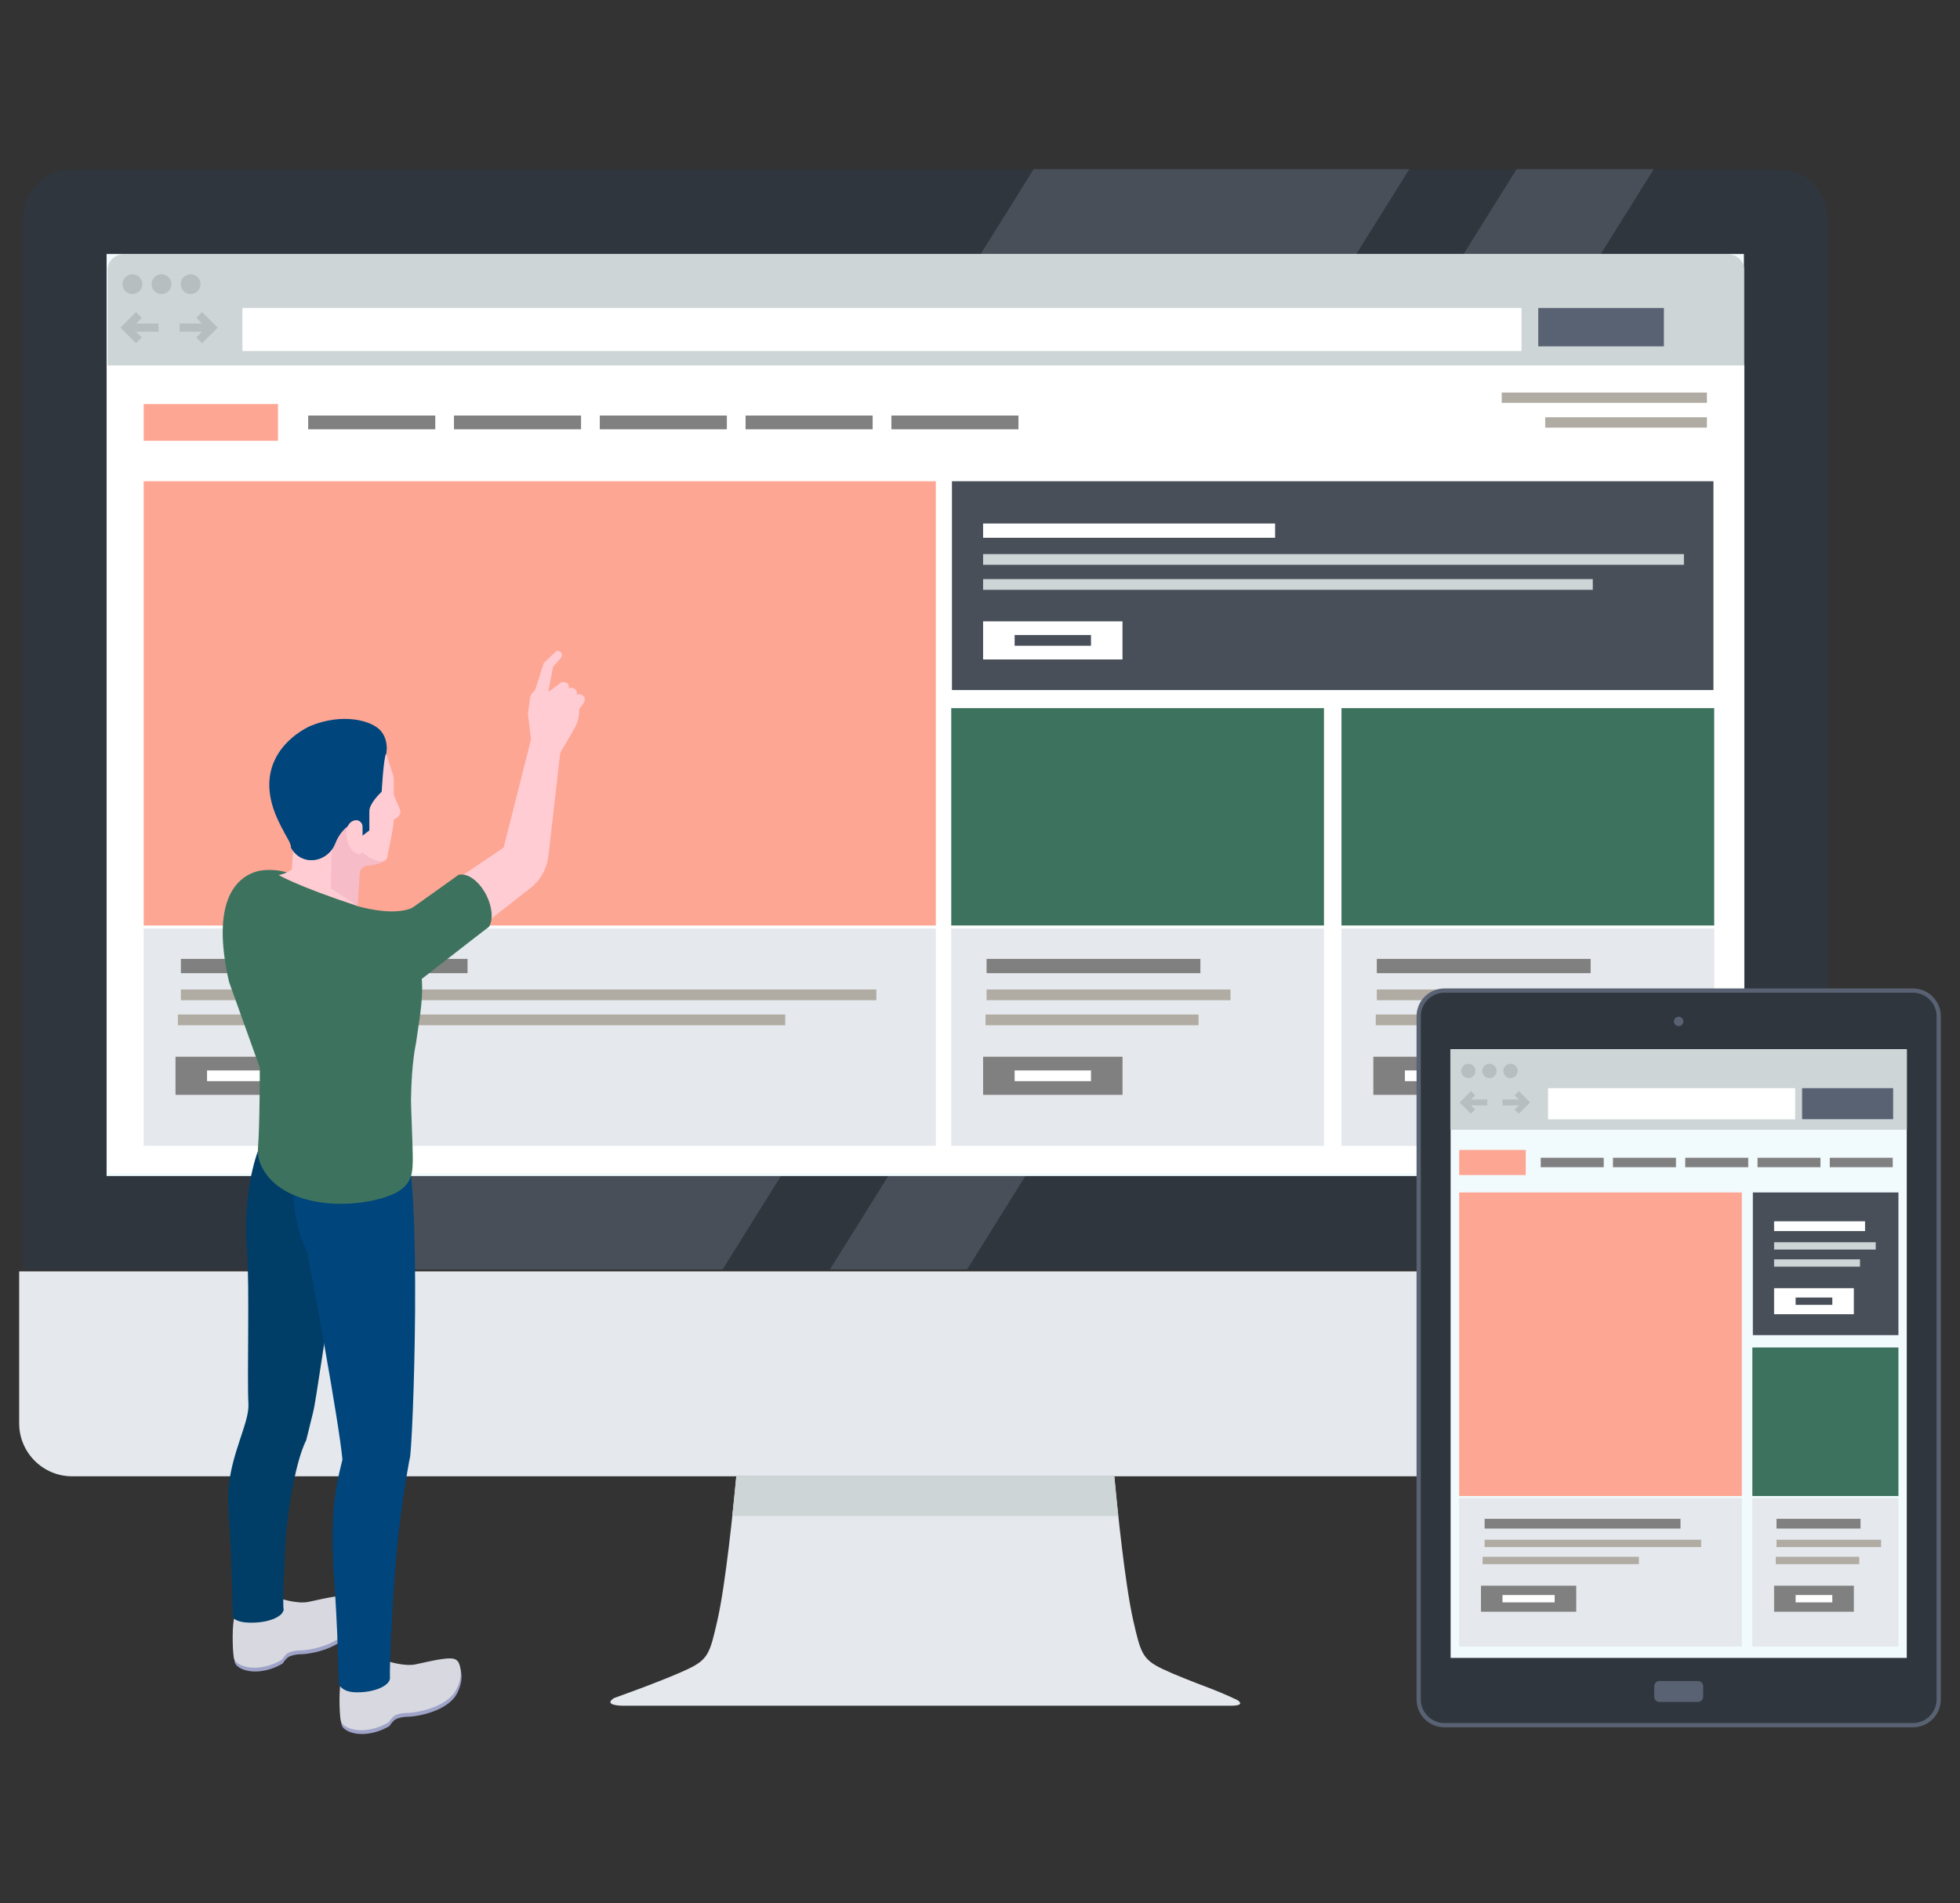 <?xml version="1.0" encoding="utf-8"?>
<!-- Generator: Adobe Illustrator 16.0.0, SVG Export Plug-In . SVG Version: 6.00 Build 0)  -->
<!DOCTYPE svg PUBLIC "-//W3C//DTD SVG 1.1//EN" "http://www.w3.org/Graphics/SVG/1.1/DTD/svg11.dtd">
<svg version="1.1" id="Calque_1" xmlns="http://www.w3.org/2000/svg" xmlns:xlink="http://www.w3.org/1999/xlink" x="0px" y="0px"
	 width="618px" height="600px" viewBox="0 0 618 600" enable-background="new 0 0 618 600" xml:space="preserve">
<rect x="0" y="0" width="618" height="600" fill="#333333" stroke="none"/>
<g>
	<g>
		<g>
			<g>
				<path fill="#30363D" d="M576.337,400.205V68.908c0-8.59-7.004-15.586-15.59-15.586H22.755c-8.596,0-15.593,6.996-15.593,15.586
					v331.297H576.337z"/>
				<path fill="#E5E8EC" d="M6.043,400.831v47.902c0,9.217,7.482,16.699,16.712,16.699h537.992c9.22,0,16.704-7.482,16.704-16.699
					v-47.902H6.043z"/>
				<path fill="#E5E8EC" d="M390.176,535.988c0,0-4.144-2.025-8.914-3.823c-5.073-1.908-11.178-4.297-14.774-6.021
					c-6.281-3.03-6.832-5.012-9.179-15.31c-2.563-11.269-4.984-35.039-5.957-45.401H232.169
					c-0.979,10.362-3.397,34.133-5.964,45.401c-2.344,10.298-2.881,12.279-9.177,15.31c-3.571,1.709-9.566,4.063-14.612,5.974l0,0
					c-4.826,1.808-8.771,3.211-8.771,3.211s-3.841,2.129,2.311,2.429h191.607C393.336,537.876,390.176,535.988,390.176,535.988z"/>
				<path fill="#CDD5D7" d="M352.595,477.958c-0.522-4.934-0.965-9.362-1.257-12.525H232.149c-0.293,3.163-0.729,7.592-1.258,12.525
					H352.595z"/>
				<polygon fill="#484F59" points="109.396,400.205 227.851,400.205 444.372,53.322 325.931,53.322 				"/>
				<polygon fill="#484F59" points="261.69,400.205 304.928,400.205 521.447,53.322 478.202,53.322 				"/>
				<rect x="33.606" y="80.055" fill="#F1FAFC" width="516.262" height="290.709"/>
			</g>
			<g>
				<rect x="33.933" y="115.034" fill="#FFFFFF" width="516.065" height="254.878"/>
				<g>
					<g>
						<rect x="45.293" y="151.712" fill="#FEA694" width="249.782" height="140.069"/>
					</g>
				</g>
				<g>
					<rect x="45.293" y="292.727" fill="#E5E8EC" width="249.782" height="68.526"/>
				</g>
				<g>
					<rect x="300.152" y="151.712" fill="#484F59" width="240.106" height="65.836"/>
				</g>
				<path fill="#CDD5D7" d="M544.781,80.155H39.078c-2.848,0-5.146,2.164-5.146,4.826v30.232H549.93V84.981
					C549.93,82.319,547.631,80.155,544.781,80.155z"/>
				<g>
					<path fill="#B7BEC0" d="M44.879,89.588c0,1.727-1.406,3.126-3.134,3.126c-1.722,0-3.122-1.399-3.122-3.126
						c0-1.724,1.4-3.128,3.122-3.128C43.473,86.46,44.879,87.865,44.879,89.588z"/>
					<path fill="#B7BEC0" d="M54.058,89.588c0,1.727-1.399,3.126-3.136,3.126c-1.727,0-3.119-1.399-3.119-3.126
						c0-1.724,1.393-3.128,3.119-3.128C52.658,86.46,54.058,87.865,54.058,89.588z"/>
					<path fill="#B7BEC0" d="M63.229,89.588c0,1.727-1.394,3.126-3.12,3.126c-1.729,0-3.127-1.399-3.127-3.126
						c0-1.724,1.398-3.128,3.127-3.128C61.836,86.46,63.229,87.865,63.229,89.588z"/>
				</g>
				<rect x="76.44" y="97.094" fill="#FFFFFF" width="403.313" height="13.571"/>
				<g>
					<g>
						<polygon fill="#B7BEC0" points="42.887,108.212 37.979,103.294 42.887,98.38 44.707,100.202 41.629,103.294 44.707,106.381 
													"/>
					</g>
					<g>
						<rect x="40.888" y="101.997" fill="#B7BEC0" width="9.083" height="2.587"/>
					</g>
				</g>
				<g>
					<g>
						<polygon fill="#B7BEC0" points="63.713,108.212 61.889,106.381 64.971,103.294 61.889,100.202 63.713,98.38 68.627,103.294 
													"/>
					</g>
					<g>
						<rect x="56.629" y="101.997" fill="#B7BEC0" width="9.076" height="2.587"/>
					</g>
				</g>
				<rect x="485.024" y="97.094" fill="#596273" width="39.618" height="12.102"/>
				<g>
					<g>
						<rect x="97.172" y="131.005" fill="#808080" width="40.075" height="4.342"/>
					</g>
					<g>
						<rect x="143.142" y="131.005" fill="#808080" width="40.066" height="4.342"/>
					</g>
					<g>
						<rect x="189.116" y="131.005" fill="#808080" width="40.068" height="4.342"/>
					</g>
					<g>
						<rect x="235.087" y="131.005" fill="#808080" width="40.065" height="4.342"/>
					</g>
					<g>
						<rect x="281.062" y="131.005" fill="#808080" width="40.068" height="4.342"/>
					</g>
					<g>
						<rect x="473.499" y="123.754" fill="#B0ACA3" width="64.707" height="3.251"/>
					</g>
					<g>
						<rect x="487.213" y="131.553" fill="#B0ACA3" width="50.993" height="3.256"/>
					</g>
					<g>
						<rect x="45.293" y="127.385" fill="#FEA694" width="42.367" height="11.586"/>
					</g>
				</g>
				<g>
					<g>
						<g>
							<rect x="57.036" y="302.305" fill="#808080" width="90.382" height="4.503"/>
						</g>
						<g>
							<rect x="57.036" y="311.952" fill="#B0ACA3" width="219.288" height="3.383"/>
						</g>
						<g>
							<rect x="56.097" y="319.839" fill="#B0ACA3" width="191.487" height="3.382"/>
						</g>
						<g>
							<rect x="55.338" y="333.153" fill="#808080" width="43.962" height="12.018"/>
						</g>
						<g>
							<rect x="65.282" y="337.47" fill="#FFFFFF" width="24.068" height="3.38"/>
						</g>
					</g>
				</g>
				<g>
					<g>
						<rect x="309.978" y="165.042" fill="#FFFFFF" width="92.069" height="4.5"/>
					</g>
					<g>
						<rect x="309.978" y="174.688" fill="#CDD5D7" width="220.975" height="3.379"/>
					</g>
					<g>
						<rect x="309.978" y="182.574" fill="#CDD5D7" width="192.232" height="3.385"/>
					</g>
					<g>
						<rect x="309.978" y="195.886" fill="#FFFFFF" width="43.951" height="12.021"/>
					</g>
					<g>
						<rect x="319.92" y="200.196" fill="#484F59" width="24.074" height="3.386"/>
					</g>
				</g>
				<g>
					<rect x="299.932" y="292.727" fill="#E5E8EC" width="117.526" height="68.526"/>
				</g>
				<g>
					<g>
						<rect x="311.074" y="302.305" fill="#808080" width="67.418" height="4.503"/>
					</g>
					<g>
						<rect x="311.074" y="311.952" fill="#B0ACA3" width="76.905" height="3.383"/>
					</g>
					<g>
						<rect x="310.748" y="319.839" fill="#B0ACA3" width="67.154" height="3.382"/>
					</g>
					<g>
						<rect x="309.978" y="333.153" fill="#808080" width="43.958" height="12.018"/>
					</g>
					<g>
						<rect x="319.92" y="337.47" fill="#FFFFFF" width="24.074" height="3.38"/>
					</g>
				</g>
				<g>
					<rect x="299.932" y="223.252" fill="#3D735E" width="117.526" height="68.525"/>
				</g>
				<g>
					<g>
						<rect x="422.974" y="292.727" fill="#E5E8EC" width="117.53" height="68.526"/>
					</g>
					<g>
						<g>
							<rect x="434.117" y="302.305" fill="#808080" width="67.421" height="4.503"/>
						</g>
						<g>
							<rect x="434.117" y="311.952" fill="#B0ACA3" width="76.905" height="3.383"/>
						</g>
						<g>
							<rect x="433.792" y="319.839" fill="#B0ACA3" width="67.156" height="3.382"/>
						</g>
						<g>
							<rect x="433.023" y="333.153" fill="#808080" width="43.965" height="12.018"/>
						</g>
						<g>
							<rect x="442.971" y="337.47" fill="#FFFFFF" width="24.069" height="3.38"/>
						</g>
					</g>
					<g>
						<rect x="422.974" y="223.252" fill="#3D735E" width="117.53" height="68.525"/>
					</g>
				</g>
			</g>
		</g>
		<g>
			<g>
				<path fill="#596273" d="M611.957,535.771c0,4.857-3.937,8.788-8.797,8.788H455.435c-4.869,0-8.786-3.931-8.786-8.788V320.414
					c0-4.849,3.917-8.792,8.786-8.792H603.16c4.86,0,8.797,3.943,8.797,8.792V535.771z"/>
				<path fill="#30363D" d="M455.435,543.217c-4.106,0-7.452-3.34-7.452-7.446V320.414c0-4.1,3.346-7.45,7.452-7.45H603.16
					c4.134,0,7.466,3.351,7.466,7.45v215.356c0,4.106-3.332,7.446-7.466,7.446H455.435z"/>
				<g>
					<path fill="#596273" d="M530.788,322.031c0,0.818-0.681,1.465-1.494,1.465c-0.809,0-1.485-0.646-1.485-1.465
						c0-0.836,0.677-1.49,1.485-1.49C530.107,320.541,530.788,321.195,530.788,322.031z"/>
				</g>
				<path fill="#596273" d="M537.024,534.925c0,0.914-0.739,1.651-1.651,1.651h-12.152c-0.888,0-1.632-0.737-1.632-1.651v-3.295
					c0-0.924,0.744-1.67,1.632-1.67h12.152c0.912,0,1.651,0.746,1.651,1.67V534.925z"/>
				<rect x="457.393" y="330.782" fill="#F1FAFC" width="143.823" height="191.904"/>
			</g>
			<g>
				<g>
					<rect x="460.092" y="375.94" fill="#FEA694" width="89.118" height="95.706"/>
				</g>
				<g>
					<rect x="460.085" y="472.294" fill="#E5E8EC" width="89.125" height="46.822"/>
				</g>
				<g>
					<rect x="552.683" y="375.94" fill="#484F59" width="45.903" height="44.979"/>
				</g>
				<g>
					<g>
						<rect x="485.806" y="365.006" fill="#808080" width="19.854" height="2.975"/>
					</g>
					<g>
						<rect x="508.584" y="365.006" fill="#808080" width="19.859" height="2.975"/>
					</g>
					<g>
						<rect x="531.366" y="365.006" fill="#808080" width="19.86" height="2.975"/>
					</g>
					<g>
						<rect x="554.158" y="365.006" fill="#808080" width="19.846" height="2.975"/>
					</g>
					<g>
						<rect x="576.941" y="365.006" fill="#808080" width="19.854" height="2.975"/>
					</g>
					<g>
						<rect x="460.092" y="362.536" fill="#FEA694" width="20.995" height="7.916"/>
					</g>
				</g>
				<g>
					<g>
						<g>
							<rect x="468.115" y="478.836" fill="#808080" width="61.757" height="3.07"/>
						</g>
						<g>
							<rect x="468.115" y="485.427" fill="#B0ACA3" width="68.27" height="2.313"/>
						</g>
						<g>
							<rect x="467.476" y="490.818" fill="#B0ACA3" width="49.28" height="2.305"/>
						</g>
						<g>
							<rect x="466.96" y="499.919" fill="#808080" width="30.032" height="8.21"/>
						</g>
						<g>
							<rect x="473.746" y="502.861" fill="#FFFFFF" width="16.452" height="2.313"/>
						</g>
					</g>
				</g>
				<g>
					<g>
						<rect x="559.386" y="385.038" fill="#FFFFFF" width="28.675" height="3.082"/>
					</g>
					<g>
						<rect x="559.386" y="391.637" fill="#CDD5D7" width="32.044" height="2.307"/>
					</g>
					<g>
						<rect x="559.386" y="397.028" fill="#CDD5D7" width="27.09" height="2.303"/>
					</g>
					<g>
						<rect x="559.386" y="406.119" fill="#FFFFFF" width="25.145" height="8.216"/>
					</g>
					<g>
						<rect x="566.171" y="409.071" fill="#484F59" width="11.567" height="2.306"/>
					</g>
				</g>
				<g>
					<rect x="552.526" y="472.294" fill="#E5E8EC" width="46.06" height="46.822"/>
				</g>
				<g>
					<g>
						<rect x="560.143" y="478.836" fill="#808080" width="26.496" height="3.07"/>
					</g>
					<g>
						<rect x="560.143" y="485.427" fill="#B0ACA3" width="32.977" height="2.313"/>
					</g>
					<g>
						<rect x="559.911" y="490.818" fill="#B0ACA3" width="26.32" height="2.305"/>
					</g>
					<g>
						<rect x="559.386" y="499.919" fill="#808080" width="25.145" height="8.21"/>
					</g>
					<g>
						<rect x="566.171" y="502.861" fill="#FFFFFF" width="11.567" height="2.313"/>
					</g>
				</g>
				<g>
					<rect x="552.526" y="424.815" fill="#3D735E" width="46.06" height="46.83"/>
				</g>
			</g>
			<g>
				<path fill="#CDD5D7" d="M601.244,330.793H457.303l0,0v25.396h143.941V330.793C601.216,330.782,601.244,330.793,601.244,330.793z
					"/>
				<g>
					<path fill="#B7BEC0" d="M465.231,337.622c0,1.254-1.013,2.265-2.267,2.265c-1.248,0-2.26-1.011-2.26-2.265
						c0-1.246,1.012-2.257,2.26-2.257C464.219,335.365,465.231,336.376,465.231,337.622z"/>
					<path fill="#B7BEC0" d="M471.888,337.622c0,1.254-1.018,2.265-2.271,2.265s-2.256-1.011-2.256-2.265
						c0-1.246,1.003-2.257,2.256-2.257S471.888,336.376,471.888,337.622z"/>
					<path fill="#B7BEC0" d="M478.538,337.622c0,1.254-1.021,2.265-2.265,2.265c-1.259,0-2.271-1.011-2.271-2.265
						c0-1.246,1.012-2.257,2.271-2.257C477.518,335.365,478.538,336.376,478.538,337.622z"/>
				</g>
				<rect x="488.104" y="343.061" fill="#FFFFFF" width="77.917" height="9.833"/>
				<g>
					<g>
						<polygon fill="#B7BEC0" points="463.797,351.119 460.229,347.553 463.797,343.995 465.11,345.315 462.879,347.553 
							465.11,349.793 						"/>
					</g>
					<g>
						<rect x="462.343" y="346.615" fill="#B7BEC0" width="6.589" height="1.876"/>
					</g>
				</g>
				<g>
					<g>
						<polygon fill="#B7BEC0" points="478.885,351.119 477.56,349.793 479.796,347.553 477.56,345.315 478.885,343.995 
							482.441,347.553 						"/>
					</g>
					<g>
						<rect x="473.746" y="346.615" fill="#B7BEC0" width="6.578" height="1.876"/>
					</g>
				</g>
				<rect x="568.211" y="343.061" fill="#596273" width="28.709" height="9.784"/>
			</g>
		</g>
	</g>
	<g>
		<path fill="#3D735E" d="M131.358,285.535c-8.766,5.395-27.949-3.046-27.949-3.046l14.691,18.455l12.541,9.496l23.641-18.387
			C154.282,292.052,143.004,278.368,131.358,285.535z"/>
		<g>
			<g>
				<path fill="#9FA3C8" d="M144.817,525.293c0,0,2.002,3.47-0.759,8.683c-2.878,5.428-12.306,7.29-15.9,7.273
					c-0.705-0.006-3.04,0.324-3.907,1.14c-0.868,0.811-1.412,1.734-1.412,1.734s-2.869,1.938-6.892,2.441
					c-4.381,0.552-7.485-0.999-8.14-2.494c-0.505-1.15-0.787-8.885-0.183-12.479c0.694-4.118,14.347-6.843,14.347-6.843
					s5.599,1.975,9.387,1.144c5.053-1.108,9.924-2.243,11.939-1.738C144.384,524.424,144.817,525.293,144.817,525.293z"/>
				<path fill="#9FA3C8" d="M111.135,505.584c0,0,2.002,3.472-0.758,8.684c-2.878,5.429-12.307,7.29-15.9,7.273
					c-0.706-0.007-3.04,0.324-3.908,1.139c-0.868,0.813-1.411,1.736-1.411,1.736s-2.869,1.937-6.893,2.441
					c-4.38,0.55-7.485-1.001-8.141-2.494c-0.503-1.151-0.786-8.886-0.182-12.48c0.694-4.118,14.348-6.841,14.348-6.841
					s5.599,1.973,9.386,1.142c5.053-1.109,9.924-2.243,11.939-1.738C110.701,504.717,111.135,505.584,111.135,505.584z"/>
				<path fill="#D7D8E0" d="M144.579,524.1c0,0,2.002,3.469-0.762,8.681c-2.874,5.429-12.303,7.289-15.899,7.273
					c-0.706-0.003-3.038,0.323-3.905,1.139c-0.871,0.815-1.411,1.736-1.411,1.736s-2.869,1.936-6.893,2.443
					c-4.38,0.552-7.485-1.003-8.141-2.497c-0.503-1.151-0.786-8.885-0.182-12.479c0.694-4.118,14.344-6.839,14.344-6.839
					s5.603,1.971,9.39,1.139c5.053-1.108,9.924-2.24,11.939-1.734C144.146,523.232,144.579,524.1,144.579,524.1z"/>
				<path fill="#D7D8E0" d="M110.897,504.392c0,0,2.002,3.468-0.762,8.681c-2.875,5.429-12.304,7.29-15.9,7.273
					c-0.706-0.003-3.037,0.324-3.905,1.14c-0.87,0.813-1.411,1.735-1.411,1.735s-2.868,1.937-6.892,2.444
					c-4.382,0.551-7.485-1.003-8.141-2.498c-0.504-1.15-0.786-8.886-0.182-12.479c0.694-4.119,14.344-6.84,14.344-6.84
					s5.602,1.972,9.389,1.14c5.053-1.108,9.925-2.239,11.94-1.736C110.464,503.523,110.897,504.392,110.897,504.392z"/>
				<path fill="#003E68" d="M71.978,470.393c0.658-11.928,6.676-21.768,6.354-27.74c-0.447-8.27,0.392-37.334-0.447-48.422
					c-1.528-20.187,3.846-32.37,3.846-32.37s29.08,11.75,24.161,38.933c-2.517,13.896-6.329,41.542-7.169,44.439
					c-1.344,5.588-2.217,8.946-2.217,8.946s-3.718,6.248-6.195,27.796c-0.26,2.276-1.195,19.77-0.966,24.598
					c0.022,0.425,0.048,0.77,0.09,0.978c-0.012,0.056-0.014,0.112-0.028,0.168c-0.126,0.342-0.33,0.666-0.549,0.987
					c-1.282,1.454-4.339,2.599-7.976,2.816c-3.484,0.208-5.819-0.159-7.339-1.354c-0.079-1.167-0.202-2.296-0.217-3.394
					C73.044,485.577,71.689,475.595,71.978,470.393z"/>
				<path fill="#00457C" d="M99.021,379.836c2.927-9.524,24.657-28.17,28.185-21.208c6.192,12.222,2.945,99.465,1.974,101.29
					c-0.036,0.072-0.101,0.373-0.19,0.876c-0.515,2.998-3.073,16.78-4.442,34.524c-0.982,12.727-1.725,29.97-1.604,33.406
					c0.005,0.135,0.011,0.24,0.019,0.332c-0.078,2.176-4.017,4.146-9.014,4.445c-4.282,0.256-5.977-0.755-7.152-2.416
					c-0.014-0.764-0.027-1.527-0.045-2.264c-0.456-21.841-1.648-32.484-1.789-37.977c-0.313-12.371,0.13-19.473,3.016-30.71
					c-1.165-12.186-9.445-57.154-11.897-69.497C93.27,376.467,95.75,390.481,99.021,379.836z"/>
				<g>
					<path fill="#00457C" d="M127.951,371.39l-26.513,30.142c0,0-11.467-11.005-8.508-35.21
						C95.806,362.352,127.951,371.39,127.951,371.39z"/>
					<path fill="#FFCCD3" d="M122.762,247.357l-4.527,2.609v11.83l6.864-3.964c0.822-0.476,1.383-1.755,1.084-2.463L122.762,247.357
						z"/>
					<path fill="#FFCCD3" d="M91.108,284.897l1.942-23.767l29.302-12.776l-7.76,10.962l-0.75,9.193
						c1.626,1.763,4.195,4.314,2.438,4.314c-2.483,0-2.971,2.198-2.971,2.198l-0.624,7.659c0,0-4.323,9.582-15.148,8.711
						C89.199,290.72,91.108,284.897,91.108,284.897z"/>
					<path fill="#F6BCC7" d="M122.353,248.961l-7.76,10.965l0.481,8.006c1.626,1.763,7.965,2.01,6.584,3.096
						c-1.825,1.436-4.126,1.814-5.795,1.87c-1.263,0.042-2.307,0.985-2.424,2.243l-0.753,11.591c0,0-2.657,1.848-8.334,4.205
						c-0.199-24.273,0.846-30.815,0.846-30.815l-0.997-3.248L122.353,248.961z"/>
					<g>
						<path fill="#00457C" d="M112.222,259.053l1.378,9.526l7.156-4.462l0.997-26.541c0,0,0.958-3.981-1.62-7.083
							c-2.749-3.312-11.912-5.851-22.191-1.657c-0.104,0.042-20.27,8.482-10.234,29.85c2.458,5.232,3.93,6.414,4.138,8.687
							c0.185,0.319,0.387,0.622,0.604,0.907c3.648,4.771,11.077,3.175,13.253-2.423
							C107.874,260.263,112.222,259.053,112.222,259.053z"/>
						<path fill="#00457C" d="M92.987,268.918c-0.429-0.462-0.813-0.975-1.143-1.545c-0.151-1.668-0.988-2.754-2.394-5.282
							c3.463,3.871,10.887,5.994,14.971-0.574c4.757-7.653,13.857-10.963,14.271-13.857c0.61-4.278,0.481-7.906,2.433-11.758
							c0.327-0.646,0.532-1.249,0.658-1.75c0.33,1.895-0.031,3.424-0.031,3.424l-0.997,26.541l-7.156,4.462l-1.378-9.526
							c0,0-4.387,1.221-6.551,6.878C103.646,271.223,96.833,273.078,92.987,268.918z"/>
						<path fill="#FFCCD3" d="M115.01,269.338c3.146,2.539,7.307,3.213,7.199,0.174c0,0,1.933-8.768,1.933-10.896v-13.454
							c0.014-0.252-2.389-7.586-2.389-7.586c-0.812,1.245-1.405,12.032-1.405,12.032s-3.891,3.538-3.891,6.133v6.069l-2.226,1.708
							l-0.099-3.793c0,0-3.036,0.044-2.961,1.246C111.401,264.571,112.367,267.208,115.01,269.338z"/>
					</g>
					<path id="XMLID_23_" fill="#FFCCD3" d="M114.315,260.644c0-1.159-0.963-2.13-2.122-2.058c-1.369,0.087-2.562,1.188-2.889,3.015
						c-0.477,2.682,0.672,6.616,3.491,7.668c0.735,0.277,1.52-0.316,1.52-1.101V260.644z"/>
					<path fill="#3D735E" d="M72.213,309.549c-5.814-25.581,2.317-32.809,8.546-34.763c2.212-0.694,5.896-0.65,8.155-0.129
						c4.313,0.989,8.639,2.599,13.479,5.146c18.154,9.557,25.203,16.841,25.203,16.841c8.482,7.592,5.038,21.295,3.541,32.43
						c-0.02,0.135-1.375,5.678-1.554,17.86c-0.017,1.201,0.521,13.852,0.558,17.2c0.059,5.229-0.054,8.616-4.457,11.433
						c-4.896,3.135-20.304,6.359-32.565,1.4c-7.127-2.888-10.002-7.4-11.158-10.429c-0.58-1.525-0.736-3.167-0.607-4.791
						c0.565-7.088,0.563-25.153,0.563-25.153L72.213,309.549z"/>
				</g>
				<path fill="#FFCCD3" d="M92.102,274.07c0,0,0.919-0.14,5.652,2.343c7.147,3.749,11.447,6.855,15.03,9.247
					c-19.229-6.333-24.957-9.815-24.957-9.815S89.608,275.794,92.102,274.07z"/>
			</g>
		</g>
		<g>
			<g>
				<path fill="#FFCCD3" d="M151.166,286.862c-0.442-1.908-1.365-3.706-2.659-5.179c-2.376-2.712-4.781-3.477-6.62-2.937
					c6.656-4.733,13.188-8.899,17.76-12.119c2.351-1.738,9.229-4.378,11.76-0.795c0.926,1.307-1.546,12.06-3.391,13.523
					c-3.319,2.634-10.425,8.239-17.319,13.479C151.491,291.478,151.771,289.468,151.166,286.862z"/>
				<path fill="#3D735E" d="M133.905,304.504c-6.771,1.137-11.077-1.786-13.09-4.603c-1.864-2.608-1.251-6.28,1.366-8.134
					c7.242-5.125,21.734-15.481,22.381-15.945c1.215-0.319,2.686-0.039,4.258,1.008c3.71,2.475,6.48,8.08,6.182,12.507
					c-0.073,1.084-0.328,1.991-0.72,2.716c-0.817,0.63-9.739,7.295-12.068,8.958C139.745,302.774,136.895,304.001,133.905,304.504z"
					/>
			</g>
		</g>
		<path fill="#FFCCD3" d="M168.752,217.482l2.707-8.459l4-3.791c0,0,1.125-0.25,1.585,0.667c0.456,0.918-0.294,1.626-0.294,1.626
			l-2.374,2.708l-1.413,7.381c-0.04,0.21,0.195,0.362,0.372,0.243l3.499-2.667c0,0,0.803-0.3,1.543-0.042
			c1.083,0.375,1.083,1.417,0.873,1.876c0,0,0.978-0.488,2.001,0.167c0.916,0.583,0.625,1.831,0.625,1.831s0.915-0.459,1.915,0.251
			c1.001,0.706,0.459,2.083,0.209,2.374c-0.251,0.292-1.416,2.042-1.416,2.042s0.249,2.29-0.835,4.706
			c-0.738,1.651-5.248,9.165-5.248,9.165s-1.126,0.291-4.04-0.583c-2.916-0.874-4.834-2.334-4.834-2.334l-1.165-9.496l0.675-5.095
			c0.076-0.563,0.316-1.092,0.691-1.518L168.752,217.482z"/>
		<path fill="#FFCCD3" d="M157.891,270.811l9.501-37.54c0,0,2.779-2.318,6.489-0.694c3.706,1.621,2.78,4.633,2.78,4.633
			l-3.727,32.493c-0.403,3.521-1.954,6.853-4.552,9.265c-0.759,0.707-1.57,1.286-2.382,1.574
			C162.756,281.702,157.891,270.811,157.891,270.811z"/>
	</g>
</g>
</svg>
